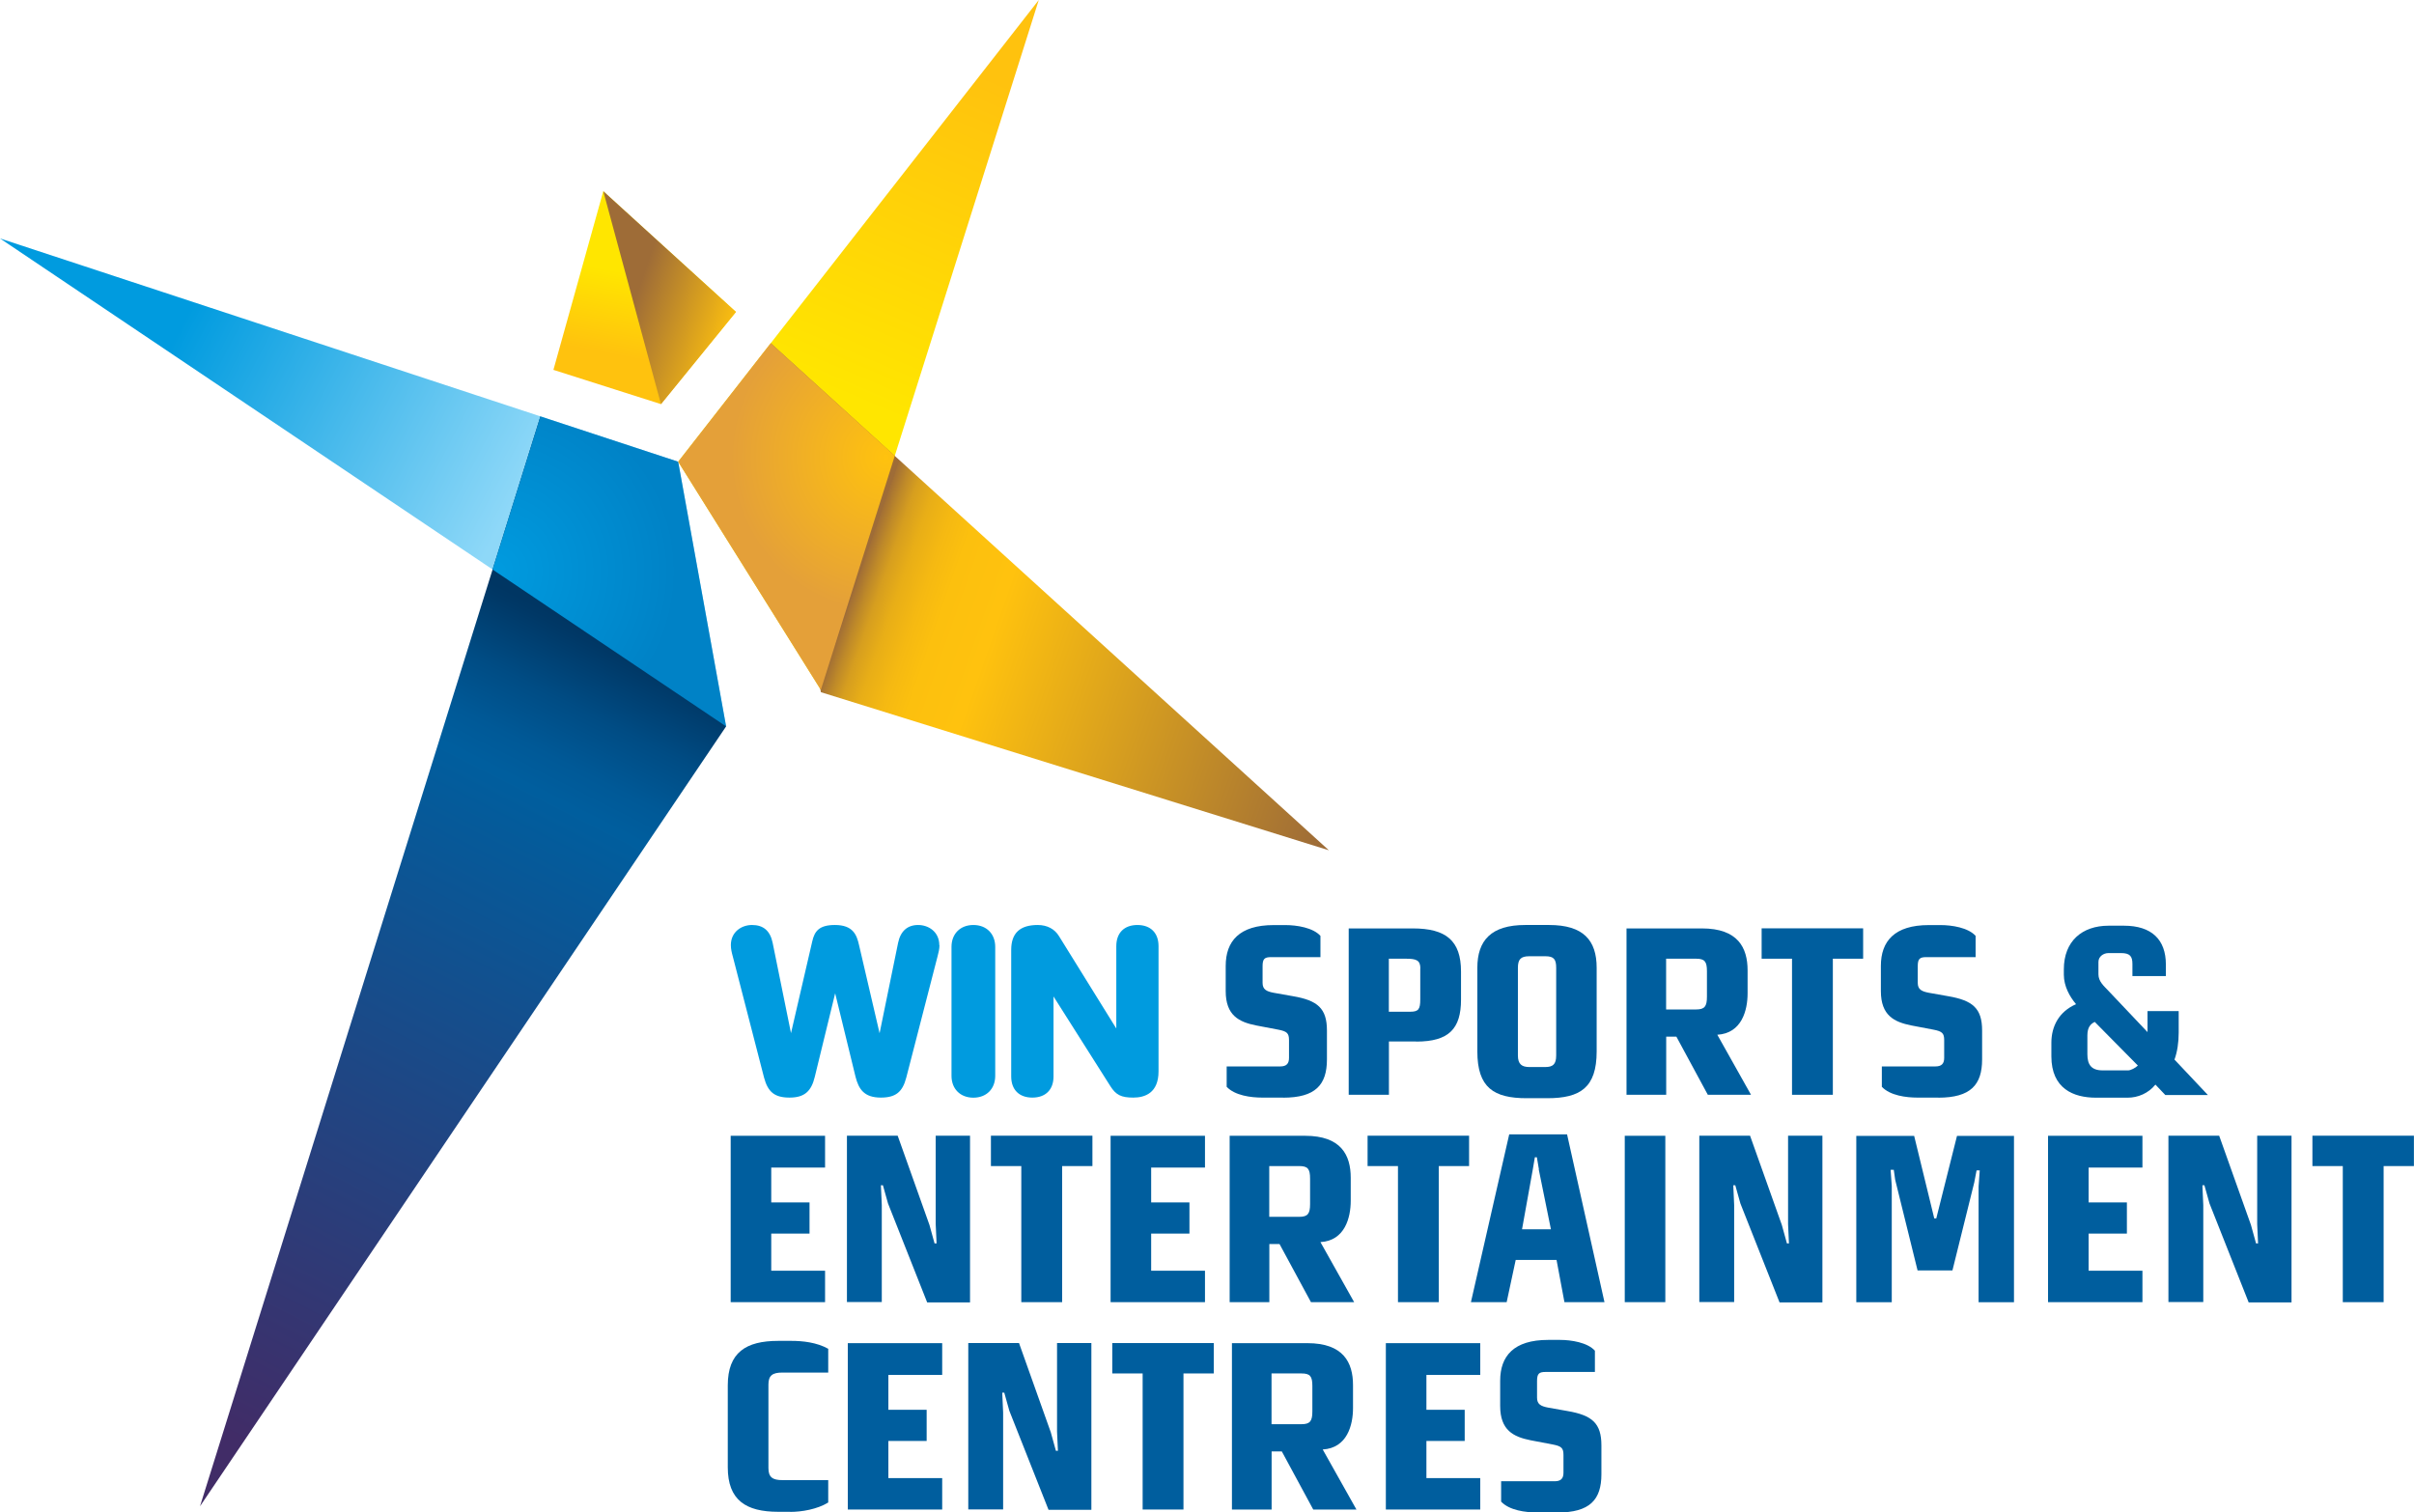 <?xml version="1.0" encoding="UTF-8"?><svg id="Layer_1" xmlns="http://www.w3.org/2000/svg" xmlns:xlink="http://www.w3.org/1999/xlink" viewBox="0 0 274.94 172.27"><defs><style>.cls-1{fill:url(#linear-gradient);}.cls-2{fill:#005e9e;}.cls-3{fill:#009bdf;}.cls-4{fill:url(#radial-gradient-2);}.cls-5{fill:url(#linear-gradient-3);}.cls-6{fill:url(#linear-gradient-4);}.cls-7{fill:url(#linear-gradient-2);}.cls-8{fill:url(#linear-gradient-6);}.cls-9{fill:url(#linear-gradient-5);}.cls-10{fill:url(#radial-gradient);}</style><linearGradient id="linear-gradient" x1="93.97" y1="45.3" x2="113.48" y2="-.7" gradientUnits="userSpaceOnUse"><stop offset=".02" stop-color="#ffe600"/><stop offset=".82" stop-color="#ffc20e"/></linearGradient><linearGradient id="linear-gradient-2" x1="1.15" y1="26.81" x2="58.7" y2="56.64" gradientUnits="userSpaceOnUse"><stop offset=".34" stop-color="#009bdf"/><stop offset="1" stop-color="#8ed8f8"/></linearGradient><linearGradient id="linear-gradient-3" x1="3650.41" y1="-560.91" x2="3590.66" y2="-527.58" gradientTransform="translate(3783.07 -22.51) rotate(170) scale(1 -1)" gradientUnits="userSpaceOnUse"><stop offset=".13" stop-color="#9e6c37"/><stop offset=".13" stop-color="#a26f35"/><stop offset=".15" stop-color="#be8929"/><stop offset=".17" stop-color="#d69e1f"/><stop offset=".2" stop-color="#e8ae17"/><stop offset=".24" stop-color="#f5b912"/><stop offset=".28" stop-color="#fcc00e"/><stop offset=".37" stop-color="#ffc20e"/><stop offset="1" stop-color="#9e6c37"/></linearGradient><linearGradient id="linear-gradient-4" x1="228.73" y1="-471.29" x2="291.53" y2="-554.76" gradientTransform="translate(-120.56 665.81) rotate(-10)" gradientUnits="userSpaceOnUse"><stop offset="0" stop-color="#412c67"/><stop offset=".78" stop-color="#005e9e"/><stop offset=".82" stop-color="#005997"/><stop offset=".88" stop-color="#004c84"/><stop offset=".95" stop-color="#003866"/><stop offset=".96" stop-color="#003663"/></linearGradient><linearGradient id="linear-gradient-5" x1="299.13" y1="-581.71" x2="302.48" y2="-590.53" gradientTransform="translate(-120.56 665.81) rotate(-10)" gradientUnits="userSpaceOnUse"><stop offset="0" stop-color="#ffc20e"/><stop offset="1" stop-color="#ffe600"/></linearGradient><linearGradient id="linear-gradient-6" x1="299.71" y1="-588.68" x2="310.21" y2="-582.98" gradientTransform="translate(-120.56 665.81) rotate(-10)" gradientUnits="userSpaceOnUse"><stop offset="0" stop-color="#9e6c37"/><stop offset="1" stop-color="#ffc20e"/></linearGradient><radialGradient id="radial-gradient" cx="56.39" cy="65.09" fx="56.39" fy="65.09" r="20.74" gradientUnits="userSpaceOnUse"><stop offset="0" stop-color="#009bdf"/><stop offset="1" stop-color="#0082c6"/></radialGradient><radialGradient id="radial-gradient-2" cx="100.89" cy="52.07" fx="100.89" fy="52.07" r="17.68" gradientUnits="userSpaceOnUse"><stop offset="0" stop-color="#ffc20e"/><stop offset="1" stop-color="#e4a039"/></radialGradient></defs><g><polygon class="cls-1" points="77.24 52.59 118.31 0 93.49 78.58 77.24 52.59"/><polygon class="cls-7" points="77.24 52.59 0 27.16 82.7 82.74 77.24 52.59"/><polygon class="cls-5" points="87.78 39.09 151.35 96.85 93.49 78.84 87.78 39.09"/><polygon class="cls-6" points="61.55 47.43 22.78 171.57 82.7 82.74 61.55 47.43"/><polygon class="cls-9" points="75.28 46.03 63.03 42.13 68.71 21.78 83.82 35.53 75.28 46.03"/><polygon class="cls-8" points="75.28 46.03 68.71 21.78 83.82 35.53 75.28 46.03"/><polygon class="cls-10" points="82.7 82.74 56.1 64.87 61.55 47.43 61.58 47.44 77.24 52.59 82.7 82.74"/><polygon class="cls-4" points="77.24 52.59 87.78 39.09 101.91 51.92 93.49 78.58 77.24 52.59"/></g><g><g><path class="cls-2" d="M146.14,125.02h-2.39c-1.26,0-3.1-.23-4.04-1.23v-2.32h6.1c.71,0,1-.32,1-.97v-2.03c0-.78-.23-1-1.23-1.19l-2.52-.48c-1.94-.39-3.46-1.13-3.46-3.91v-2.87c0-2.81,1.55-4.65,5.46-4.65h1.36c1.26,0,3.13,.29,3.97,1.23v2.42h-5.62c-.74,0-.97,.19-.97,1.03v1.9c0,.74,.42,.97,1.26,1.13l2.2,.39c2.81,.48,3.87,1.39,3.87,3.91v3.29c0,2.91-1.32,4.36-5,4.36Z"/><path class="cls-2" d="M161.29,118.63h-3.1v6.07h-4.58v-18.95h7.3c3.78,0,5.49,1.39,5.49,4.91v3.2c0,3.33-1.39,4.78-5.1,4.78Zm.48-8.33c0-.94-.48-1.1-1.65-1.1h-1.94v6.04h2.42c.97,0,1.16-.29,1.16-1.42v-3.52Z"/><path class="cls-2" d="M176.24,125.09h-2.36c-3.75,0-5.62-1.2-5.62-5.33v-9.52c0-3.13,1.58-4.88,5.46-4.88h2.71c3.91,0,5.42,1.74,5.42,4.88v9.52c0,4.13-1.87,5.33-5.62,5.33Zm1-14.85c0-.97-.26-1.32-1.23-1.32h-1.84c-.97,0-1.29,.36-1.29,1.32v9.98c0,1,.45,1.32,1.32,1.32h1.78c.87,0,1.26-.29,1.26-1.32v-9.98Z"/><path class="cls-2" d="M194.51,124.7l-3.58-6.62h-1.16v6.62h-4.52v-18.95h8.59c4.1,0,5.2,2.2,5.2,4.78v2.62c0,1.9-.65,4.55-3.45,4.71l3.84,6.84h-4.91Zm-.1-14.08c0-1.1-.26-1.42-1.23-1.42h-3.42v5.78h3.42c.97,0,1.23-.35,1.23-1.45v-2.91Z"/><path class="cls-2" d="M208.75,109.2v15.5h-4.65v-15.5h-3.46v-3.46h11.56v3.46h-3.45Z"/><path class="cls-2" d="M220.76,125.02h-2.39c-1.26,0-3.1-.23-4.04-1.23v-2.32h6.1c.71,0,1-.32,1-.97v-2.03c0-.78-.23-1-1.23-1.19l-2.52-.48c-1.94-.39-3.46-1.13-3.46-3.91v-2.87c0-2.81,1.55-4.65,5.46-4.65h1.36c1.26,0,3.13,.29,3.97,1.23v2.42h-5.62c-.74,0-.97,.19-.97,1.03v1.9c0,.74,.42,.97,1.26,1.13l2.2,.39c2.81,.48,3.87,1.39,3.87,3.91v3.29c0,2.91-1.32,4.36-5,4.36Z"/><path class="cls-2" d="M246.62,124.73l-1.13-1.19c-.81,1-2,1.49-3.16,1.49h-3.62c-2.55,0-5.07-1.03-5.07-4.71v-1.55c0-1.87,.87-3.55,2.81-4.39-.71-.84-1.39-2.03-1.39-3.36v-.61c0-3.2,2.07-4.97,5.1-4.97h1.74c3.16,0,4.78,1.58,4.78,4.42v1.32h-3.81v-1.39c0-.87-.29-1.23-1.29-1.23h-1.45c-.55,0-1.13,.39-1.13,1v1.42c0,.81,.61,1.32,1.13,1.87l4.46,4.71v-2.39h3.55v2.45c0,1.13-.16,2.2-.48,3.07l3.81,4.04h-4.84Zm-8.04-8.33c-.48,.23-.84,.61-.84,1.55v2.13c0,1.19,.45,1.84,1.74,1.84h2.91c.29,0,.84-.29,1.1-.55l-4.91-4.97Z"/><path class="cls-2" d="M83.22,148.32v-18.95h10.75v3.62h-6.13v3.97h4.36v3.55h-4.36v4.23h6.13v3.58h-10.75Z"/><path class="cls-2" d="M105.6,148.35l-4.46-11.27-.58-2.07h-.23l.1,2.26v11.04h-3.97v-18.95h5.78l3.62,10.17,.58,2.1h.23l-.1-2.2v-10.07h3.91v18.99h-4.88Z"/><path class="cls-2" d="M120.97,132.82v15.5h-4.65v-15.5h-3.46v-3.46h11.56v3.46h-3.45Z"/><path class="cls-2" d="M126.49,148.32v-18.95h10.75v3.62h-6.13v3.97h4.36v3.55h-4.36v4.23h6.13v3.58h-10.75Z"/><path class="cls-2" d="M149.31,148.32l-3.58-6.62h-1.16v6.62h-4.52v-18.95h8.59c4.1,0,5.2,2.2,5.2,4.78v2.62c0,1.9-.65,4.55-3.45,4.71l3.84,6.84h-4.91Zm-.1-14.08c0-1.1-.26-1.42-1.23-1.42h-3.42v5.78h3.42c.97,0,1.23-.36,1.23-1.45v-2.91Z"/><path class="cls-2" d="M163.87,132.82v15.5h-4.65v-15.5h-3.46v-3.46h11.56v3.46h-3.45Z"/><path class="cls-2" d="M178.18,148.32l-.9-4.81h-4.65l-1.03,4.81h-4.07l4.36-19.11h6.59l4.26,19.11h-4.55Zm-2.91-15.14l-.23-1.36h-.23l-.23,1.36-1.23,6.84h3.29l-1.39-6.84Z"/><path class="cls-2" d="M185.05,148.32v-18.95h4.62v18.95h-4.62Z"/><path class="cls-2" d="M202.68,148.35l-4.46-11.27-.58-2.07h-.23l.1,2.26v11.04h-3.97v-18.95h5.78l3.62,10.17,.58,2.1h.23l-.1-2.2v-10.07h3.91v18.99h-4.88Z"/><path class="cls-2" d="M225.35,148.32v-13.17l.13-1.84h-.36l-.26,1.36-2.49,10.04h-3.97l-2.55-10.33-.16-1.13h-.36l.13,1.84v13.24h-4.04v-18.95h6.59l2.29,9.4h.23l2.36-9.4h6.49v18.95h-4.04Z"/><path class="cls-2" d="M233.26,148.32v-18.95h10.75v3.62h-6.13v3.97h4.36v3.55h-4.36v4.23h6.13v3.58h-10.75Z"/><path class="cls-2" d="M256.11,148.35l-4.46-11.27-.58-2.07h-.23l.1,2.26v11.04h-3.97v-18.95h5.78l3.62,10.17,.58,2.1h.23l-.1-2.2v-10.07h3.91v18.99h-4.88Z"/><path class="cls-2" d="M271.48,132.82v15.5h-4.65v-15.5h-3.46v-3.46h11.56v3.46h-3.45Z"/><path class="cls-2" d="M90,172.2h-1.36c-3.68,0-5.75-1.32-5.75-5.07v-9.33c0-3.75,2.07-5.07,5.75-5.07h1.49c1.26,0,2.87,.16,4.2,.9v2.71h-5.23c-1.1,0-1.58,.32-1.58,1.36v9.53c0,1.03,.48,1.36,1.58,1.36h5.23v2.55c-1.26,.78-3.04,1.07-4.33,1.07Z"/><path class="cls-2" d="M96.56,171.94v-18.95h10.75v3.62h-6.13v3.97h4.36v3.55h-4.36v4.23h6.13v3.58h-10.75Z"/><path class="cls-2" d="M119.42,171.97l-4.46-11.27-.58-2.07h-.23l.1,2.26v11.04h-3.97v-18.95h5.78l3.62,10.17,.58,2.1h.23l-.1-2.2v-10.07h3.91v18.99h-4.88Z"/><path class="cls-2" d="M134.79,156.44v15.5h-4.65v-15.5h-3.46v-3.46h11.56v3.46h-3.45Z"/><path class="cls-2" d="M149.57,171.94l-3.58-6.62h-1.16v6.62h-4.52v-18.95h8.59c4.1,0,5.2,2.2,5.2,4.78v2.62c0,1.9-.65,4.55-3.45,4.71l3.84,6.84h-4.91Zm-.1-14.08c0-1.1-.26-1.42-1.23-1.42h-3.42v5.78h3.42c.97,0,1.23-.36,1.23-1.45v-2.91Z"/><path class="cls-2" d="M157.84,171.94v-18.95h10.75v3.62h-6.13v3.97h4.36v3.55h-4.36v4.23h6.13v3.58h-10.75Z"/><path class="cls-2" d="M177.4,172.27h-2.39c-1.26,0-3.1-.23-4.04-1.23v-2.32h6.1c.71,0,1-.32,1-.97v-2.03c0-.78-.23-1-1.23-1.19l-2.52-.48c-1.94-.39-3.46-1.13-3.46-3.91v-2.87c0-2.81,1.55-4.65,5.46-4.65h1.36c1.26,0,3.13,.29,3.97,1.23v2.42h-5.62c-.74,0-.97,.19-.97,1.03v1.9c0,.74,.42,.97,1.26,1.13l2.2,.39c2.81,.48,3.87,1.39,3.87,3.91v3.29c0,2.91-1.32,4.36-5,4.36Z"/></g><path id="WIN_Network" class="cls-3" d="M106.98,107.65c0-1.5-1.21-2.29-2.41-2.29s-2,.68-2.28,2.02c0,0-2.11,10.31-2.11,10.31l-2.34-10.04c-.26-1.16-.68-2.29-2.75-2.29-1.8,0-2.32,.71-2.58,1.87,0,0-2.42,10.45-2.42,10.45l-2.09-10.29c-.28-1.36-1.05-2.03-2.35-2.03-1.2,0-2.41,.79-2.41,2.29,0,.44,.1,.86,.22,1.29,0,0,3.56,13.8,3.56,13.8,.44,1.66,1.22,2.28,2.9,2.28s2.48-.69,2.88-2.37c0,0,2.32-9.51,2.32-9.51l2.32,9.51c.36,1.42,.99,2.37,2.88,2.37,1.68,0,2.47-.62,2.9-2.28,0,0,3.56-13.8,3.56-13.8,.11-.41,.22-.85,.22-1.29Zm22.57-2.29c-1.51,0-2.41,.9-2.41,2.41v9.38l-6.52-10.51c-.5-.83-1.36-1.28-2.43-1.28-2.03,0-3.02,.93-3.02,2.84v14.41c0,1.51,.9,2.41,2.41,2.41s2.41-.9,2.41-2.41v-9.11l6.47,10.21c.64,1.01,1.23,1.31,2.62,1.31,1.31,0,2.87-.52,2.87-2.99v-14.26c0-1.51-.9-2.41-2.41-2.41Zm-18.69,0c-1.49,0-2.49,1-2.49,2.49v14.69c0,1.49,1,2.49,2.49,2.49s2.49-1,2.49-2.49v-14.69c0-1.49-1-2.49-2.49-2.49Z"/></g></svg>